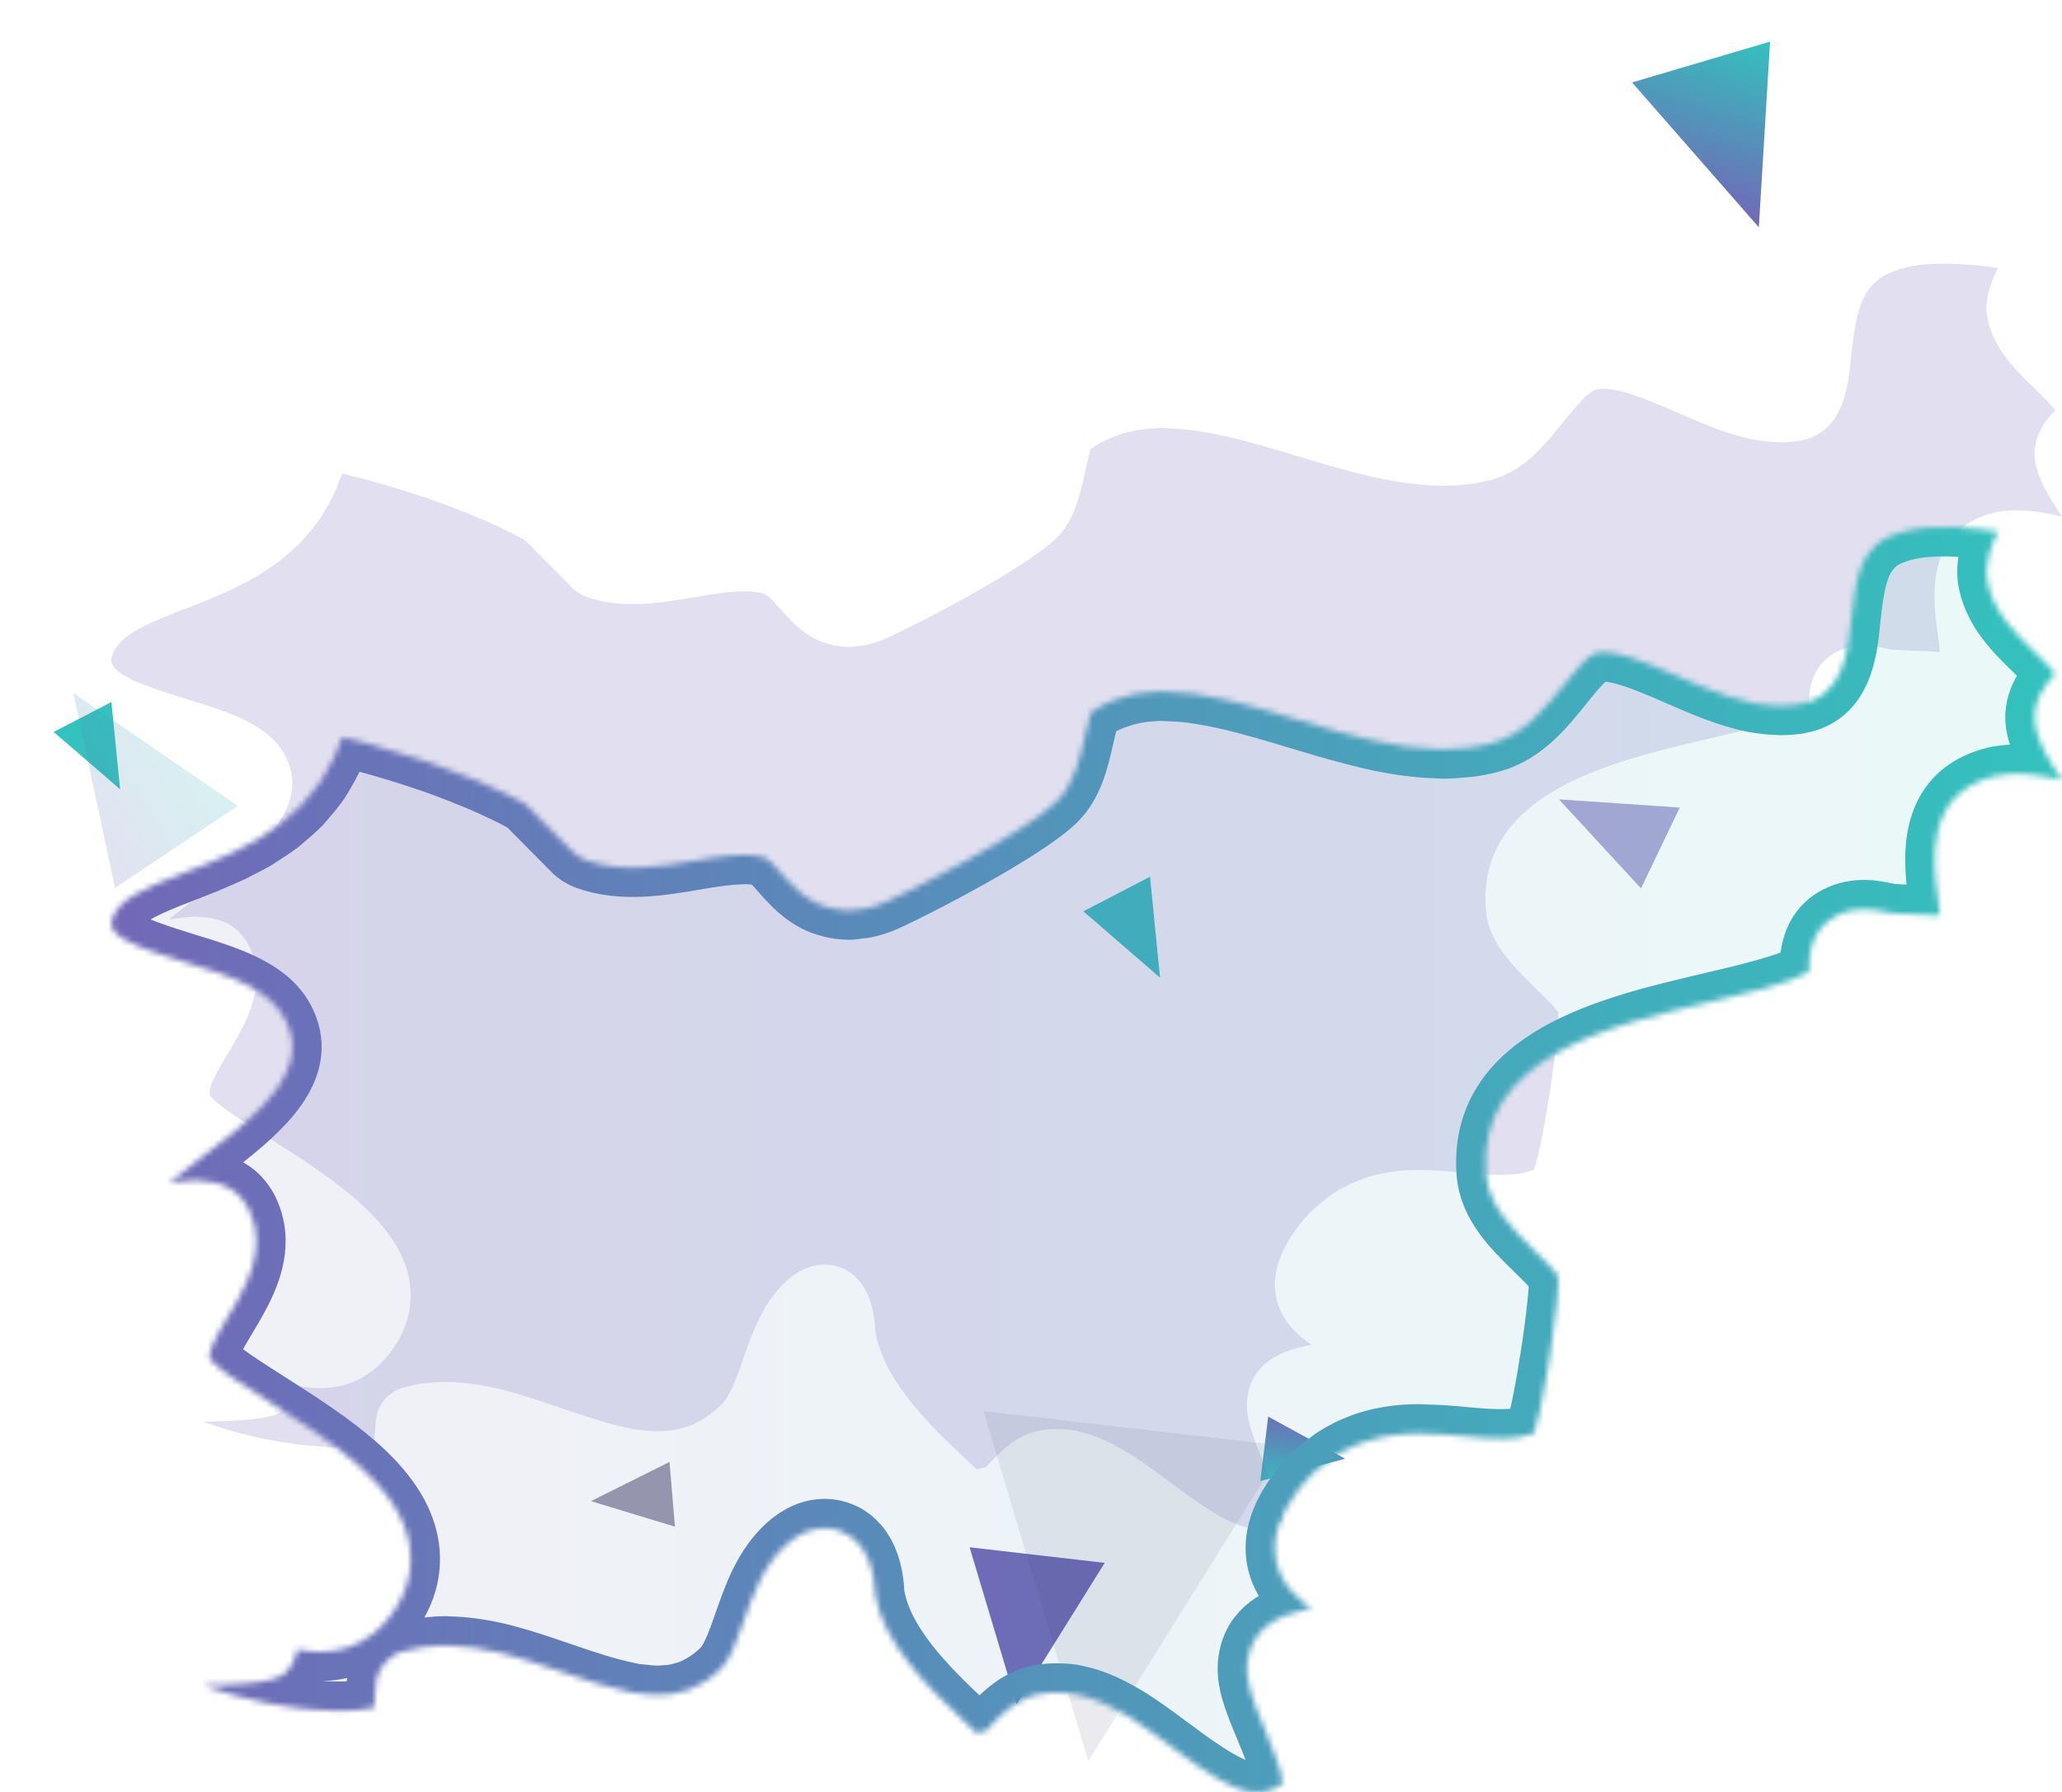 <svg width="352" height="306" viewBox="0 0 352 306" fill="none" xmlns="http://www.w3.org/2000/svg">
<g clip-path="url(#clip0)">
<path d="M198.029 166.924L184.934 155.594L196.316 149.692L198.029 166.924Z" fill="#33C2BD"/>
<path opacity="0.58" d="M266.127 136.48L286.746 137.882L280.131 151.679L266.127 136.48Z" fill="#7168B7"/>
<path d="M278.611 14.079L302.168 7.107L300.249 38.811L278.611 14.079Z" fill="url(#paint0_linear)"/>
<path d="M20.505 134.772L9.173 124.967L19.022 119.86L20.505 134.772Z" fill="#33C2BD"/>
<g opacity="0.2" filter="url(#filter0_f)">
<path d="M12.525 118.302L40.597 137.591L19.637 151.612L12.525 118.302Z" fill="url(#paint1_linear)"/>
</g>
<path opacity="0.5" d="M100.883 256.296L114.29 249.604L115.218 260.66L100.883 256.296Z" fill="#39345C"/>
<path d="M165.519 264.175L188.582 266.839L173.537 290.952L165.519 264.175Z" fill="#7168B7"/>
<path opacity="0.1" d="M167.889 240.929L219.358 246.874L185.783 300.685L167.889 240.929Z" fill="#39345C"/>
<g filter="url(#filter1_f)">
<path d="M229.632 249.062L215.141 252.876L216.49 241.864L229.632 249.062Z" fill="url(#paint2_linear)"/>
</g>
<path opacity="0.2" d="M39.259 244.215C39.618 244.318 39.951 244.42 40.316 244.523C41.963 244.971 43.681 245.382 45.437 245.734C46.02 245.856 46.603 245.933 47.186 246.042C48.474 246.266 49.762 246.478 51.05 246.638C51.172 246.657 51.281 246.67 51.396 246.683C51.903 246.747 52.396 246.785 52.896 246.83C54.338 246.965 55.754 247.054 57.125 247.08C57.548 247.087 57.978 247.093 58.388 247.093C59.279 247.08 60.105 247.042 60.836 246.978C61.406 246.933 61.944 246.856 62.47 246.779C62.931 246.715 63.457 246.657 63.847 246.58L64.162 242.594C64.373 239.941 66.2 237.685 68.756 236.941C69.936 236.602 71.108 236.352 72.287 236.191C72.473 236.166 72.678 236.166 72.864 236.147C73.883 236.025 74.902 235.948 75.921 235.941C75.985 235.941 76.036 235.929 76.094 235.929C76.279 235.929 76.459 235.967 76.632 235.973C77.946 235.993 79.259 236.108 80.56 236.281C80.951 236.333 81.323 236.384 81.701 236.441C83.156 236.678 84.604 236.967 86.046 237.339C86.296 237.409 86.539 237.48 86.789 237.55C88.045 237.89 89.288 238.255 90.538 238.653C91.012 238.806 91.499 238.96 91.98 239.12C93.306 239.556 94.633 240.011 95.959 240.466C100.214 241.94 103.918 243.145 107.276 243.818C107.539 243.876 107.814 243.953 108.077 243.991C108.718 244.113 109.314 244.145 109.942 244.209C110.557 244.28 111.179 244.35 111.781 244.369C112.48 244.388 113.159 244.343 113.832 244.286C114.159 244.254 114.498 244.241 114.806 244.196C115.581 244.074 116.324 243.876 117.074 243.639C117.273 243.568 117.484 243.523 117.689 243.453C118.49 243.151 119.266 242.741 120.041 242.261C120.176 242.171 120.317 242.126 120.451 242.03C121.355 241.434 122.239 240.722 123.117 239.864C124.668 238.358 125.802 235.102 126.898 231.955C128.475 227.443 130.25 222.329 134.255 218.708C135.331 217.734 136.376 217.08 137.369 216.645C137.42 216.619 137.485 216.606 137.529 216.581C138.683 216.1 139.753 215.914 140.695 215.908C140.695 215.908 140.733 215.901 140.746 215.901C140.746 215.901 140.798 215.908 140.823 215.908C141.048 215.908 141.272 215.927 141.49 215.946C141.631 215.959 141.765 215.972 141.913 215.997C142.162 216.036 142.374 216.087 142.598 216.132C142.912 216.209 143.239 216.318 143.566 216.446C143.611 216.459 143.675 216.478 143.713 216.497C143.733 216.504 143.745 216.517 143.758 216.523C144.303 216.741 144.848 217.049 145.392 217.459C145.424 217.484 145.463 217.503 145.501 217.529C145.815 217.779 146.116 218.093 146.424 218.426C146.603 218.619 146.796 218.805 146.949 219.01C147.071 219.157 147.167 219.336 147.283 219.497C147.622 220.009 147.911 220.535 148.148 221.08C148.167 221.125 148.186 221.176 148.212 221.214C149.199 223.573 149.353 226.066 149.41 227.226C150.743 235.371 158.138 242.863 164.976 249.214C165.655 249.849 166.225 250.4 166.7 250.88C167.167 250.758 167.699 250.637 168.308 250.502C168.321 250.425 169.083 249.656 169.583 249.144C171.301 247.407 173.64 245.029 177.305 244.267C178.555 244.01 179.772 243.953 180.977 243.991C181.708 244.017 182.445 244.061 183.162 244.183C183.649 244.26 184.124 244.395 184.604 244.516C185.04 244.625 185.482 244.722 185.905 244.863C186.379 245.01 186.853 245.202 187.328 245.382C187.757 245.548 188.199 245.728 188.622 245.914C189.058 246.119 189.5 246.337 189.936 246.567C190.397 246.804 190.865 247.055 191.32 247.311C191.717 247.535 192.102 247.766 192.499 248.003C193.018 248.317 193.531 248.657 194.044 248.99C194.37 249.201 194.697 249.413 195.018 249.643C195.646 250.066 196.267 250.522 196.889 250.97C197.094 251.118 197.305 251.265 197.523 251.419C198.35 252.021 199.176 252.637 199.997 253.252C206.136 257.847 210.128 260.378 213.384 260.904C213.525 260.929 213.659 260.93 213.8 260.949C214.973 261.083 216.062 260.955 217.113 260.538C217.177 260.513 217.241 260.494 217.299 260.468C217.85 260.231 218.401 259.93 218.959 259.539C218.901 257.437 216.876 252.566 215.864 250.124C213.947 245.535 212.448 241.908 212.961 238.479C213.774 232.788 218.478 230.84 222.297 229.93C222.842 229.795 223.367 229.693 223.861 229.597C221.445 227.911 218.555 225.437 217.805 221.24C217.164 217.651 218.312 213.902 221.311 209.794C222.285 208.467 223.31 207.326 224.367 206.327C224.899 205.814 225.463 205.41 226.021 204.968C226.54 204.564 227.052 204.122 227.584 203.77C228.187 203.372 228.795 203.039 229.41 202.706C229.987 202.404 230.538 202.116 231.102 201.879C231.596 201.667 232.089 201.469 232.576 201.289C236.806 199.79 240.574 199.745 242.381 199.745C242.624 199.745 242.874 199.77 243.111 199.777C243.624 199.783 244.117 199.815 244.624 199.835C245.348 199.867 246.078 199.892 246.802 199.943C248.026 200.033 249.206 200.142 250.34 200.251C254.601 200.655 258.722 200.853 261.157 199.937C261.388 199.841 261.669 199.809 261.868 199.7C262.509 197.809 263.297 194.047 264.002 189.907C264.073 189.529 264.124 189.145 264.182 188.767C264.355 187.741 264.527 186.716 264.681 185.684C265.091 182.986 265.431 180.352 265.668 178.122C265.681 178.019 265.7 177.897 265.707 177.795C265.95 175.507 266.066 173.706 265.989 172.84C265.758 172.27 263.265 169.822 261.779 168.361C258.151 164.804 254.05 160.767 253.64 155.306C252.153 135.401 274.928 130.062 291.551 126.153C298.235 124.589 305.117 122.974 308.789 120.949C308.77 118.699 308.808 113.732 313.512 111.316C316.806 109.637 320.01 110.31 321.92 110.714C322.009 110.733 322.093 110.746 322.195 110.765C322.471 110.829 322.759 110.9 323.028 110.919L331.147 111.303C331.058 110.265 330.897 109.06 330.769 108.125C329.994 102.44 328.379 90.622 340.279 87.565C341.08 87.36 341.958 87.226 342.868 87.168C343.663 87.104 344.509 87.123 345.361 87.162C345.476 87.162 345.579 87.162 345.701 87.162C346.527 87.213 347.405 87.322 348.289 87.463C348.494 87.489 348.693 87.514 348.905 87.552C349.68 87.681 350.494 87.854 351.308 88.04C351.545 88.097 351.769 88.129 352 88.181C351.962 88.123 351.942 88.084 351.904 88.04C351.468 87.399 351.129 86.848 350.763 86.296C350.539 85.925 350.257 85.527 350.065 85.188C349.731 84.636 349.501 84.175 349.251 83.701C349.11 83.438 348.924 83.137 348.808 82.887C348.565 82.394 348.405 81.964 348.238 81.541C348.168 81.381 348.078 81.182 348.02 81.035C347.828 80.477 347.674 79.971 347.565 79.516C346.463 75.068 349.2 71.781 350.814 70.037C349.917 68.839 348.437 67.403 347.251 66.256C344.028 63.129 340.369 59.578 339.318 54.554C338.581 51.151 339.972 48.055 341.061 45.761C338.965 45.428 337.062 45.255 335.223 45.12C334.608 45.075 334.012 45.05 333.422 45.024C332.083 44.979 330.846 44.998 329.655 45.075C329.155 45.107 328.629 45.126 328.168 45.178C328.168 45.178 328.129 45.184 328.104 45.184C326.841 45.325 325.7 45.556 324.662 45.85C324.271 45.959 323.913 46.075 323.567 46.203C322.522 46.588 321.567 47.03 320.805 47.594C320.664 47.703 320.555 47.831 320.414 47.946C319.715 48.536 319.126 49.215 318.652 49.984C318.587 50.074 318.523 50.144 318.478 50.234C318.44 50.298 318.414 50.362 318.376 50.414C317.94 51.208 317.601 52.086 317.325 52.996C317.197 53.419 317.088 53.874 316.972 54.336C316.857 54.842 316.761 55.361 316.665 55.887C316.409 57.367 316.197 58.982 316.011 60.834C315.505 66.064 314.717 73.947 307.168 75.254C307.142 75.26 307.117 75.273 307.091 75.28L307.065 75.286C306.104 75.44 305.136 75.504 304.188 75.517C304.098 75.517 304.028 75.536 303.945 75.536C303.791 75.536 303.624 75.491 303.477 75.485C302.253 75.459 301.022 75.344 299.811 75.119C299.638 75.087 299.459 75.075 299.286 75.043C298.004 74.786 296.735 74.427 295.454 74.03C295.133 73.927 294.813 73.832 294.492 73.723C293.281 73.312 292.077 72.851 290.878 72.364C290.487 72.216 290.116 72.05 289.737 71.896C288.558 71.402 287.399 70.902 286.239 70.396C281.029 68.102 275.37 65.75 272.416 66.525C271.038 66.884 268.648 69.864 266.899 72.03C263.771 75.908 260.221 80.317 254.896 81.829C253.557 82.214 252.192 82.483 250.827 82.662C250.564 82.695 250.288 82.695 250.026 82.72C248.885 82.849 247.751 82.932 246.597 82.945C246.508 82.945 246.424 82.957 246.335 82.957H246.328C246.059 82.957 245.783 82.906 245.514 82.893C244.034 82.868 242.528 82.759 241.016 82.566C240.509 82.502 240.003 82.451 239.491 82.38C237.715 82.111 235.934 81.791 234.146 81.381C233.883 81.323 233.621 81.246 233.358 81.189C231.705 80.791 230.064 80.368 228.417 79.907C227.853 79.747 227.289 79.593 226.726 79.433C224.995 78.933 223.278 78.42 221.56 77.901C219.779 77.356 217.965 76.818 216.171 76.299C215.697 76.164 215.236 76.042 214.761 75.908C213.352 75.51 211.942 75.139 210.551 74.799C210.013 74.671 209.487 74.555 208.955 74.434C207.648 74.139 206.347 73.896 205.072 73.691C204.521 73.594 203.97 73.511 203.419 73.434C202.143 73.274 200.9 73.197 199.676 73.146C199.176 73.133 198.651 73.069 198.151 73.081C197.895 73.081 197.664 73.113 197.401 73.12C196.293 73.171 195.197 73.267 194.133 73.447C193.858 73.498 193.595 73.562 193.332 73.613C192.307 73.831 191.32 74.12 190.34 74.492C190.09 74.594 189.821 74.677 189.571 74.793C188.404 75.293 187.276 75.888 186.193 76.651C186.052 77.016 185.476 79.548 185.123 81.06C184.284 84.758 183.323 88.956 180.343 91.878C174.774 97.3 155.319 107.221 151.166 109.035C149.993 109.541 148.878 109.894 147.783 110.131C147.379 110.22 147.014 110.208 146.623 110.265C146.027 110.342 145.431 110.464 144.848 110.464C144.783 110.464 144.732 110.451 144.681 110.451C144.566 110.445 144.47 110.425 144.361 110.419C143.534 110.393 142.759 110.285 142.034 110.112C141.932 110.086 141.836 110.06 141.733 110.028C140.804 109.791 139.945 109.49 139.164 109.093C137.19 108.08 135.671 106.651 134.428 105.318C134.376 105.26 134.325 105.209 134.28 105.164C133.902 104.76 133.55 104.356 133.223 103.985C132.191 102.806 131.121 101.594 130.365 101.364C127.738 100.537 123.265 101.158 118.593 101.959C112.781 102.94 106.18 104.074 100.086 101.889C99.15 101.549 98.298 100.998 97.606 100.28C97.42 100.082 96.542 99.204 95.44 98.088C93.499 96.134 90.82 93.436 89.621 92.218C87.193 90.892 84.591 89.654 81.874 88.488C81.4 88.283 80.874 88.091 80.374 87.879C78.035 86.912 75.626 85.995 73.114 85.13C72.601 84.957 72.063 84.778 71.537 84.605C68.897 83.733 66.18 82.906 63.393 82.131C62.97 82.009 62.553 81.9 62.13 81.785C60.925 81.458 59.663 81.169 58.439 80.855C58.298 81.291 58.087 81.637 57.926 82.06C57.741 82.56 57.574 83.098 57.369 83.579C57.177 84.028 56.952 84.438 56.734 84.861C56.344 85.649 55.927 86.386 55.498 87.11C55.222 87.553 54.985 88.046 54.703 88.469C54.485 88.783 54.248 89.071 54.024 89.385C53.524 90.065 52.986 90.693 52.435 91.315C52.095 91.706 51.794 92.128 51.448 92.494C51.236 92.712 51.012 92.904 50.781 93.122C50.166 93.724 49.532 94.256 48.884 94.788C48.5 95.115 48.141 95.474 47.737 95.775C47.551 95.916 47.346 96.05 47.161 96.185C46.449 96.71 45.706 97.166 44.969 97.64C44.565 97.897 44.168 98.191 43.758 98.441C43.611 98.531 43.457 98.601 43.309 98.691C42.483 99.159 41.656 99.569 40.829 99.986C40.432 100.178 40.041 100.415 39.637 100.607C39.535 100.658 39.439 100.697 39.323 100.742C38.362 101.19 37.407 101.6 36.459 101.991C36.158 102.12 35.856 102.267 35.555 102.389C35.504 102.408 35.446 102.434 35.395 102.459C34.12 102.978 32.864 103.459 31.665 103.927C24.469 106.708 20.009 108.599 19.061 112.246C18.42 114.745 22.88 116.61 31.883 119.366C39.253 121.634 46.219 123.769 48.891 129.434C49.423 130.549 49.737 131.652 49.852 132.722C50.685 140.239 42.149 146.725 34.498 152.538C32.787 153.839 30.57 155.53 28.852 156.979C29.403 156.896 30.006 156.812 30.634 156.735C31.691 156.601 32.716 156.492 33.626 156.492C33.806 156.492 33.921 156.556 34.094 156.562C34.998 156.594 35.895 156.729 36.773 156.947C37.048 157.024 37.337 157.082 37.587 157.171C39.054 157.652 40.4 158.498 41.47 159.869C41.938 160.465 42.303 161.049 42.54 161.548C43.354 163.253 43.719 164.939 43.758 166.592C43.88 171.559 41.086 176.218 38.907 179.858C37.318 182.505 35.145 186.132 35.927 187.139C37.145 188.709 42.04 191.823 45.969 194.329C56.427 200.988 68.276 208.531 69.922 218.843C70.416 221.926 70.166 226.623 66.187 231.481C65.437 232.41 64.604 233.212 63.719 233.91C60.881 236.185 57.785 236.992 54.748 236.992C54.735 236.992 54.735 236.992 54.735 236.992C54.735 236.992 54.645 237.005 54.6 237.005C53.389 237.005 52.197 236.852 51.031 236.64C50.935 236.621 50.845 236.64 50.755 236.621C50.647 237.307 50.429 237.973 50.115 238.582C49.942 238.935 49.775 239.249 49.589 239.556C49.577 239.575 49.557 239.601 49.544 239.62C49.378 239.889 49.198 240.139 48.974 240.37C48.897 240.453 48.788 240.511 48.711 240.588C48.525 240.748 48.333 240.915 48.09 241.062C47.949 241.139 47.744 241.21 47.584 241.287C47.334 241.402 47.096 241.524 46.782 241.626C46.545 241.703 46.212 241.761 45.93 241.838C45.59 241.915 45.283 241.998 44.892 242.068C44.501 242.139 44.014 242.19 43.566 242.241C43.143 242.299 42.752 242.357 42.258 242.395C41.688 242.446 40.989 242.485 40.31 242.53C39.798 242.562 39.323 242.6 38.734 242.626C37.907 242.658 36.933 242.677 35.959 242.703C35.53 242.715 35.177 242.729 34.716 242.741C34.921 242.818 35.132 242.889 35.344 242.966C36.587 243.401 37.888 243.812 39.259 244.215Z" fill="#7168B7"/>
<mask id="path-11-inside-1" fill="white">
<path d="M39.259 289.215C39.618 289.318 39.951 289.42 40.316 289.523C41.963 289.971 43.681 290.382 45.437 290.734C46.02 290.856 46.603 290.933 47.186 291.042C48.474 291.266 49.762 291.478 51.05 291.638C51.172 291.657 51.281 291.67 51.396 291.683C51.903 291.747 52.396 291.785 52.896 291.83C54.338 291.965 55.754 292.054 57.125 292.08C57.548 292.087 57.978 292.093 58.388 292.093C59.279 292.08 60.105 292.042 60.836 291.978C61.406 291.933 61.944 291.856 62.47 291.779C62.931 291.715 63.457 291.657 63.847 291.58L64.162 287.594C64.373 284.941 66.2 282.685 68.756 281.941C69.936 281.602 71.108 281.352 72.287 281.191C72.473 281.166 72.678 281.166 72.864 281.147C73.883 281.025 74.902 280.948 75.921 280.941C75.985 280.941 76.036 280.929 76.094 280.929C76.279 280.929 76.459 280.967 76.632 280.973C77.946 280.993 79.259 281.108 80.56 281.281C80.951 281.333 81.323 281.384 81.701 281.441C83.156 281.678 84.604 281.967 86.046 282.339C86.296 282.409 86.539 282.48 86.789 282.55C88.045 282.89 89.288 283.255 90.538 283.653C91.012 283.806 91.499 283.96 91.98 284.12C93.306 284.556 94.633 285.011 95.959 285.466C100.214 286.94 103.918 288.145 107.276 288.818C107.539 288.876 107.814 288.953 108.077 288.991C108.718 289.113 109.314 289.145 109.942 289.209C110.557 289.28 111.179 289.35 111.781 289.369C112.48 289.388 113.159 289.343 113.832 289.286C114.159 289.254 114.498 289.241 114.806 289.196C115.581 289.074 116.324 288.876 117.074 288.639C117.273 288.568 117.484 288.523 117.689 288.453C118.49 288.151 119.266 287.741 120.041 287.261C120.176 287.171 120.317 287.126 120.451 287.03C121.355 286.434 122.239 285.722 123.117 284.864C124.668 283.358 125.802 280.102 126.898 276.955C128.475 272.443 130.25 267.329 134.255 263.708C135.331 262.734 136.376 262.08 137.369 261.645C137.42 261.619 137.485 261.606 137.529 261.581C138.683 261.1 139.753 260.914 140.695 260.908C140.695 260.908 140.733 260.901 140.746 260.901C140.746 260.901 140.798 260.908 140.823 260.908C141.048 260.908 141.272 260.927 141.49 260.946C141.631 260.959 141.765 260.972 141.913 260.997C142.162 261.036 142.374 261.087 142.598 261.132C142.912 261.209 143.239 261.318 143.566 261.446C143.611 261.459 143.675 261.478 143.713 261.497C143.733 261.504 143.745 261.517 143.758 261.523C144.303 261.741 144.848 262.049 145.392 262.459C145.424 262.484 145.463 262.503 145.501 262.529C145.815 262.779 146.116 263.093 146.424 263.426C146.603 263.619 146.796 263.805 146.949 264.01C147.071 264.157 147.167 264.336 147.283 264.497C147.622 265.009 147.911 265.535 148.148 266.08C148.167 266.125 148.186 266.176 148.212 266.214C149.199 268.573 149.353 271.066 149.41 272.226C150.743 280.371 158.138 287.863 164.976 294.214C165.655 294.849 166.225 295.4 166.7 295.88C167.167 295.758 167.699 295.637 168.308 295.502C168.321 295.425 169.083 294.656 169.583 294.144C171.301 292.407 173.64 290.029 177.305 289.267C178.555 289.01 179.772 288.953 180.977 288.991C181.708 289.017 182.445 289.061 183.162 289.183C183.649 289.26 184.124 289.395 184.604 289.516C185.04 289.625 185.482 289.722 185.905 289.863C186.379 290.01 186.853 290.202 187.328 290.382C187.757 290.548 188.199 290.728 188.622 290.914C189.058 291.119 189.5 291.337 189.936 291.567C190.397 291.804 190.865 292.055 191.32 292.311C191.717 292.535 192.102 292.766 192.499 293.003C193.018 293.317 193.531 293.657 194.044 293.99C194.37 294.201 194.697 294.413 195.018 294.643C195.646 295.066 196.267 295.522 196.889 295.97C197.094 296.118 197.305 296.265 197.523 296.419C198.35 297.021 199.176 297.637 199.997 298.252C206.136 302.847 210.128 305.378 213.384 305.904C213.525 305.929 213.659 305.93 213.8 305.949C214.973 306.083 216.062 305.955 217.113 305.538C217.177 305.513 217.241 305.494 217.299 305.468C217.85 305.231 218.401 304.93 218.959 304.539C218.901 302.437 216.876 297.566 215.864 295.124C213.947 290.535 212.448 286.908 212.961 283.479C213.774 277.788 218.478 275.84 222.297 274.93C222.842 274.795 223.367 274.693 223.861 274.597C221.445 272.911 218.555 270.437 217.805 266.24C217.164 262.651 218.312 258.902 221.311 254.794C222.285 253.467 223.31 252.326 224.367 251.327C224.899 250.814 225.463 250.41 226.021 249.968C226.54 249.564 227.052 249.122 227.584 248.77C228.187 248.372 228.795 248.039 229.41 247.706C229.987 247.404 230.538 247.116 231.102 246.879C231.596 246.667 232.089 246.469 232.576 246.289C236.806 244.79 240.574 244.745 242.381 244.745C242.624 244.745 242.874 244.77 243.111 244.777C243.624 244.783 244.117 244.815 244.624 244.835C245.348 244.867 246.078 244.892 246.802 244.943C248.026 245.033 249.206 245.142 250.34 245.251C254.601 245.655 258.722 245.853 261.157 244.937C261.388 244.841 261.669 244.809 261.868 244.7C262.509 242.809 263.297 239.047 264.002 234.907C264.073 234.529 264.124 234.145 264.182 233.767C264.355 232.741 264.527 231.716 264.681 230.684C265.091 227.986 265.431 225.352 265.668 223.122C265.681 223.019 265.7 222.897 265.707 222.795C265.95 220.507 266.066 218.706 265.989 217.84C265.758 217.27 263.265 214.822 261.779 213.361C258.151 209.804 254.05 205.767 253.64 200.306C252.153 180.401 274.928 175.062 291.551 171.153C298.235 169.589 305.117 167.974 308.789 165.949C308.77 163.699 308.808 158.732 313.512 156.316C316.806 154.637 320.01 155.31 321.92 155.714C322.009 155.733 322.093 155.746 322.195 155.765C322.471 155.829 322.759 155.9 323.028 155.919L331.147 156.303C331.058 155.265 330.897 154.06 330.769 153.125C329.994 147.44 328.379 135.622 340.279 132.565C341.08 132.36 341.958 132.226 342.868 132.168C343.663 132.104 344.509 132.123 345.361 132.162C345.476 132.162 345.579 132.162 345.701 132.162C346.527 132.213 347.405 132.322 348.289 132.463C348.494 132.489 348.693 132.514 348.905 132.552C349.68 132.681 350.494 132.854 351.308 133.039C351.545 133.097 351.769 133.129 352 133.181C351.962 133.123 351.942 133.084 351.904 133.039C351.468 132.399 351.129 131.848 350.763 131.296C350.539 130.925 350.257 130.527 350.065 130.187C349.731 129.636 349.501 129.175 349.251 128.701C349.11 128.438 348.924 128.137 348.808 127.887C348.565 127.394 348.405 126.964 348.238 126.541C348.168 126.381 348.078 126.182 348.02 126.035C347.828 125.477 347.674 124.971 347.565 124.516C346.463 120.068 349.2 116.781 350.814 115.037C349.917 113.839 348.437 112.403 347.251 111.256C344.028 108.129 340.369 104.578 339.318 99.554C338.581 96.151 339.972 93.055 341.061 90.761C338.965 90.427 337.062 90.255 335.223 90.12C334.608 90.075 334.012 90.049 333.422 90.024C332.083 89.979 330.846 89.998 329.655 90.075C329.155 90.107 328.629 90.126 328.168 90.178C328.168 90.178 328.129 90.184 328.104 90.184C326.841 90.325 325.7 90.556 324.662 90.85C324.271 90.959 323.913 91.075 323.567 91.203C322.522 91.588 321.567 92.03 320.805 92.594C320.664 92.703 320.555 92.831 320.414 92.946C319.715 93.536 319.126 94.215 318.652 94.984C318.587 95.074 318.523 95.144 318.478 95.234C318.44 95.298 318.414 95.362 318.376 95.414C317.94 96.208 317.601 97.086 317.325 97.996C317.197 98.419 317.088 98.874 316.972 99.336C316.857 99.842 316.761 100.361 316.665 100.887C316.409 102.367 316.197 103.982 316.011 105.834C315.505 111.064 314.717 118.947 307.168 120.254C307.142 120.26 307.117 120.273 307.091 120.28L307.065 120.286C306.104 120.44 305.136 120.504 304.188 120.517C304.098 120.517 304.028 120.536 303.945 120.536C303.791 120.536 303.624 120.491 303.477 120.485C302.253 120.459 301.022 120.344 299.811 120.119C299.638 120.087 299.459 120.075 299.286 120.043C298.004 119.786 296.735 119.427 295.454 119.03C295.133 118.927 294.813 118.832 294.492 118.723C293.281 118.312 292.077 117.851 290.878 117.364C290.487 117.216 290.116 117.05 289.737 116.896C288.558 116.402 287.399 115.902 286.239 115.396C281.029 113.102 275.37 110.75 272.416 111.525C271.038 111.884 268.648 114.864 266.899 117.03C263.771 120.908 260.221 125.317 254.896 126.829C253.557 127.214 252.192 127.483 250.827 127.663C250.564 127.695 250.288 127.695 250.026 127.72C248.885 127.849 247.751 127.932 246.597 127.945C246.508 127.945 246.424 127.957 246.335 127.957H246.328C246.059 127.957 245.783 127.906 245.514 127.893C244.034 127.868 242.528 127.759 241.016 127.566C240.509 127.502 240.003 127.451 239.491 127.381C237.715 127.111 235.934 126.791 234.146 126.381C233.883 126.323 233.621 126.246 233.358 126.189C231.705 125.791 230.064 125.368 228.417 124.907C227.853 124.747 227.289 124.593 226.726 124.433C224.995 123.933 223.278 123.42 221.56 122.901C219.779 122.356 217.965 121.818 216.171 121.299C215.697 121.164 215.236 121.042 214.761 120.908C213.352 120.51 211.942 120.139 210.551 119.799C210.013 119.671 209.487 119.555 208.955 119.434C207.648 119.139 206.347 118.896 205.072 118.69C204.521 118.594 203.97 118.511 203.419 118.434C202.143 118.274 200.9 118.197 199.676 118.146C199.176 118.133 198.651 118.069 198.151 118.081C197.895 118.081 197.664 118.113 197.401 118.12C196.293 118.171 195.197 118.267 194.133 118.447C193.858 118.498 193.595 118.562 193.332 118.613C192.307 118.831 191.32 119.12 190.34 119.492C190.09 119.594 189.821 119.677 189.571 119.793C188.404 120.293 187.276 120.889 186.193 121.651C186.052 122.016 185.476 124.548 185.123 126.06C184.284 129.758 183.323 133.956 180.343 136.878C174.774 142.3 155.319 152.221 151.166 154.035C149.993 154.541 148.878 154.894 147.783 155.131C147.379 155.22 147.014 155.208 146.623 155.265C146.027 155.342 145.431 155.464 144.848 155.464C144.783 155.464 144.732 155.451 144.681 155.451C144.566 155.445 144.47 155.425 144.361 155.419C143.534 155.393 142.759 155.285 142.034 155.112C141.932 155.086 141.836 155.06 141.733 155.028C140.804 154.791 139.945 154.49 139.164 154.093C137.19 153.08 135.671 151.651 134.428 150.318C134.376 150.26 134.325 150.209 134.28 150.164C133.902 149.76 133.55 149.356 133.223 148.985C132.191 147.806 131.121 146.594 130.365 146.364C127.738 145.537 123.265 146.158 118.593 146.959C112.781 147.94 106.18 149.074 100.086 146.889C99.15 146.549 98.298 145.998 97.606 145.28C97.42 145.082 96.542 144.204 95.44 143.088C93.499 141.134 90.82 138.436 89.621 137.218C87.193 135.892 84.591 134.655 81.874 133.488C81.4 133.283 80.874 133.091 80.374 132.879C78.035 131.912 75.626 130.995 73.114 130.13C72.601 129.957 72.063 129.778 71.537 129.605C68.897 128.733 66.18 127.906 63.393 127.131C62.97 127.009 62.553 126.9 62.13 126.785C60.925 126.458 59.663 126.169 58.439 125.855C58.298 126.291 58.087 126.637 57.926 127.06C57.741 127.56 57.574 128.098 57.369 128.579C57.177 129.028 56.952 129.438 56.734 129.861C56.344 130.649 55.927 131.386 55.498 132.11C55.222 132.553 54.985 133.046 54.703 133.469C54.485 133.783 54.248 134.071 54.024 134.385C53.524 135.065 52.986 135.693 52.435 136.315C52.095 136.706 51.794 137.128 51.448 137.494C51.236 137.712 51.012 137.904 50.781 138.122C50.166 138.724 49.532 139.256 48.884 139.788C48.5 140.115 48.141 140.474 47.737 140.775C47.551 140.916 47.346 141.05 47.161 141.185C46.449 141.711 45.706 142.166 44.969 142.64C44.565 142.896 44.168 143.191 43.758 143.441C43.611 143.531 43.457 143.601 43.309 143.691C42.483 144.159 41.656 144.569 40.829 144.986C40.432 145.178 40.041 145.415 39.637 145.607C39.535 145.658 39.439 145.697 39.323 145.742C38.362 146.19 37.407 146.6 36.459 146.991C36.158 147.12 35.856 147.267 35.555 147.389C35.504 147.408 35.446 147.434 35.395 147.459C34.12 147.978 32.864 148.459 31.665 148.927C24.469 151.708 20.009 153.599 19.061 157.246C18.42 159.745 22.88 161.61 31.883 164.366C39.253 166.634 46.219 168.769 48.891 174.434C49.423 175.549 49.737 176.652 49.852 177.722C50.685 185.239 42.149 191.725 34.498 197.538C32.787 198.839 30.57 200.53 28.852 201.979C29.403 201.896 30.006 201.812 30.634 201.735C31.691 201.601 32.716 201.492 33.626 201.492C33.806 201.492 33.921 201.556 34.094 201.562C34.998 201.594 35.895 201.729 36.773 201.947C37.048 202.024 37.337 202.082 37.587 202.171C39.054 202.652 40.4 203.498 41.47 204.869C41.938 205.465 42.303 206.049 42.54 206.548C43.354 208.253 43.719 209.939 43.758 211.592C43.88 216.559 41.086 221.218 38.907 224.858C37.318 227.505 35.145 231.132 35.927 232.139C37.145 233.709 42.04 236.823 45.969 239.329C56.427 245.988 68.276 253.531 69.922 263.843C70.416 266.926 70.166 271.623 66.187 276.481C65.437 277.41 64.604 278.212 63.719 278.91C60.881 281.185 57.785 281.992 54.748 281.992C54.735 281.992 54.735 281.992 54.735 281.992C54.735 281.992 54.645 282.005 54.6 282.005C53.389 282.005 52.197 281.852 51.031 281.64C50.935 281.621 50.845 281.64 50.755 281.621C50.647 282.307 50.429 282.973 50.115 283.582C49.942 283.935 49.775 284.249 49.589 284.556C49.577 284.575 49.557 284.601 49.544 284.62C49.378 284.889 49.198 285.139 48.974 285.37C48.897 285.453 48.788 285.511 48.711 285.588C48.525 285.748 48.333 285.915 48.09 286.062C47.949 286.139 47.744 286.21 47.584 286.287C47.334 286.402 47.096 286.524 46.782 286.626C46.545 286.703 46.212 286.761 45.93 286.838C45.59 286.915 45.283 286.998 44.892 287.068C44.501 287.139 44.014 287.19 43.566 287.241C43.143 287.299 42.752 287.357 42.258 287.395C41.688 287.446 40.989 287.485 40.31 287.53C39.798 287.562 39.323 287.6 38.734 287.626C37.907 287.658 36.933 287.677 35.959 287.703C35.53 287.715 35.177 287.729 34.716 287.741C34.921 287.818 35.132 287.889 35.344 287.966C36.587 288.401 37.888 288.812 39.259 289.215Z"/>
</mask>
<path d="M39.259 289.215C39.618 289.318 39.951 289.42 40.316 289.523C41.963 289.971 43.681 290.382 45.437 290.734C46.02 290.856 46.603 290.933 47.186 291.042C48.474 291.266 49.762 291.478 51.05 291.638C51.172 291.657 51.281 291.67 51.396 291.683C51.903 291.747 52.396 291.785 52.896 291.83C54.338 291.965 55.754 292.054 57.125 292.08C57.548 292.087 57.978 292.093 58.388 292.093C59.279 292.08 60.105 292.042 60.836 291.978C61.406 291.933 61.944 291.856 62.47 291.779C62.931 291.715 63.457 291.657 63.847 291.58L64.162 287.594C64.373 284.941 66.2 282.685 68.756 281.941C69.936 281.602 71.108 281.352 72.287 281.191C72.473 281.166 72.678 281.166 72.864 281.147C73.883 281.025 74.902 280.948 75.921 280.941C75.985 280.941 76.036 280.929 76.094 280.929C76.279 280.929 76.459 280.967 76.632 280.973C77.946 280.993 79.259 281.108 80.56 281.281C80.951 281.333 81.323 281.384 81.701 281.441C83.156 281.678 84.604 281.967 86.046 282.339C86.296 282.409 86.539 282.48 86.789 282.55C88.045 282.89 89.288 283.255 90.538 283.653C91.012 283.806 91.499 283.96 91.98 284.12C93.306 284.556 94.633 285.011 95.959 285.466C100.214 286.94 103.918 288.145 107.276 288.818C107.539 288.876 107.814 288.953 108.077 288.991C108.718 289.113 109.314 289.145 109.942 289.209C110.557 289.28 111.179 289.35 111.781 289.369C112.48 289.388 113.159 289.343 113.832 289.286C114.159 289.254 114.498 289.241 114.806 289.196C115.581 289.074 116.324 288.876 117.074 288.639C117.273 288.568 117.484 288.523 117.689 288.453C118.49 288.151 119.266 287.741 120.041 287.261C120.176 287.171 120.317 287.126 120.451 287.03C121.355 286.434 122.239 285.722 123.117 284.864C124.668 283.358 125.802 280.102 126.898 276.955C128.475 272.443 130.25 267.329 134.255 263.708C135.331 262.734 136.376 262.08 137.369 261.645C137.42 261.619 137.485 261.606 137.529 261.581C138.683 261.1 139.753 260.914 140.695 260.908C140.695 260.908 140.733 260.901 140.746 260.901C140.746 260.901 140.798 260.908 140.823 260.908C141.048 260.908 141.272 260.927 141.49 260.946C141.631 260.959 141.765 260.972 141.913 260.997C142.162 261.036 142.374 261.087 142.598 261.132C142.912 261.209 143.239 261.318 143.566 261.446C143.611 261.459 143.675 261.478 143.713 261.497C143.733 261.504 143.745 261.517 143.758 261.523C144.303 261.741 144.848 262.049 145.392 262.459C145.424 262.484 145.463 262.503 145.501 262.529C145.815 262.779 146.116 263.093 146.424 263.426C146.603 263.619 146.796 263.805 146.949 264.01C147.071 264.157 147.167 264.336 147.283 264.497C147.622 265.009 147.911 265.535 148.148 266.08C148.167 266.125 148.186 266.176 148.212 266.214C149.199 268.573 149.353 271.066 149.41 272.226C150.743 280.371 158.138 287.863 164.976 294.214C165.655 294.849 166.225 295.4 166.7 295.88C167.167 295.758 167.699 295.637 168.308 295.502C168.321 295.425 169.083 294.656 169.583 294.144C171.301 292.407 173.64 290.029 177.305 289.267C178.555 289.01 179.772 288.953 180.977 288.991C181.708 289.017 182.445 289.061 183.162 289.183C183.649 289.26 184.124 289.395 184.604 289.516C185.04 289.625 185.482 289.722 185.905 289.863C186.379 290.01 186.853 290.202 187.328 290.382C187.757 290.548 188.199 290.728 188.622 290.914C189.058 291.119 189.5 291.337 189.936 291.567C190.397 291.804 190.865 292.055 191.32 292.311C191.717 292.535 192.102 292.766 192.499 293.003C193.018 293.317 193.531 293.657 194.044 293.99C194.37 294.201 194.697 294.413 195.018 294.643C195.646 295.066 196.267 295.522 196.889 295.97C197.094 296.118 197.305 296.265 197.523 296.419C198.35 297.021 199.176 297.637 199.997 298.252C206.136 302.847 210.128 305.378 213.384 305.904C213.525 305.929 213.659 305.93 213.8 305.949C214.973 306.083 216.062 305.955 217.113 305.538C217.177 305.513 217.241 305.494 217.299 305.468C217.85 305.231 218.401 304.93 218.959 304.539C218.901 302.437 216.876 297.566 215.864 295.124C213.947 290.535 212.448 286.908 212.961 283.479C213.774 277.788 218.478 275.84 222.297 274.93C222.842 274.795 223.367 274.693 223.861 274.597C221.445 272.911 218.555 270.437 217.805 266.24C217.164 262.651 218.312 258.902 221.311 254.794C222.285 253.467 223.31 252.326 224.367 251.327C224.899 250.814 225.463 250.41 226.021 249.968C226.54 249.564 227.052 249.122 227.584 248.77C228.187 248.372 228.795 248.039 229.41 247.706C229.987 247.404 230.538 247.116 231.102 246.879C231.596 246.667 232.089 246.469 232.576 246.289C236.806 244.79 240.574 244.745 242.381 244.745C242.624 244.745 242.874 244.77 243.111 244.777C243.624 244.783 244.117 244.815 244.624 244.835C245.348 244.867 246.078 244.892 246.802 244.943C248.026 245.033 249.206 245.142 250.34 245.251C254.601 245.655 258.722 245.853 261.157 244.937C261.388 244.841 261.669 244.809 261.868 244.7C262.509 242.809 263.297 239.047 264.002 234.907C264.073 234.529 264.124 234.145 264.182 233.767C264.355 232.741 264.527 231.716 264.681 230.684C265.091 227.986 265.431 225.352 265.668 223.122C265.681 223.019 265.7 222.897 265.707 222.795C265.95 220.507 266.066 218.706 265.989 217.84C265.758 217.27 263.265 214.822 261.779 213.361C258.151 209.804 254.05 205.767 253.64 200.306C252.153 180.401 274.928 175.062 291.551 171.153C298.235 169.589 305.117 167.974 308.789 165.949C308.77 163.699 308.808 158.732 313.512 156.316C316.806 154.637 320.01 155.31 321.92 155.714C322.009 155.733 322.093 155.746 322.195 155.765C322.471 155.829 322.759 155.9 323.028 155.919L331.147 156.303C331.058 155.265 330.897 154.06 330.769 153.125C329.994 147.44 328.379 135.622 340.279 132.565C341.08 132.36 341.958 132.226 342.868 132.168C343.663 132.104 344.509 132.123 345.361 132.162C345.476 132.162 345.579 132.162 345.701 132.162C346.527 132.213 347.405 132.322 348.289 132.463C348.494 132.489 348.693 132.514 348.905 132.552C349.68 132.681 350.494 132.854 351.308 133.039C351.545 133.097 351.769 133.129 352 133.181C351.962 133.123 351.942 133.084 351.904 133.039C351.468 132.399 351.129 131.848 350.763 131.296C350.539 130.925 350.257 130.527 350.065 130.187C349.731 129.636 349.501 129.175 349.251 128.701C349.11 128.438 348.924 128.137 348.808 127.887C348.565 127.394 348.405 126.964 348.238 126.541C348.168 126.381 348.078 126.182 348.02 126.035C347.828 125.477 347.674 124.971 347.565 124.516C346.463 120.068 349.2 116.781 350.814 115.037C349.917 113.839 348.437 112.403 347.251 111.256C344.028 108.129 340.369 104.578 339.318 99.554C338.581 96.151 339.972 93.055 341.061 90.761C338.965 90.427 337.062 90.255 335.223 90.12C334.608 90.075 334.012 90.049 333.422 90.024C332.083 89.979 330.846 89.998 329.655 90.075C329.155 90.107 328.629 90.126 328.168 90.178C328.168 90.178 328.129 90.184 328.104 90.184C326.841 90.325 325.7 90.556 324.662 90.85C324.271 90.959 323.913 91.075 323.567 91.203C322.522 91.588 321.567 92.03 320.805 92.594C320.664 92.703 320.555 92.831 320.414 92.946C319.715 93.536 319.126 94.215 318.652 94.984C318.587 95.074 318.523 95.144 318.478 95.234C318.44 95.298 318.414 95.362 318.376 95.414C317.94 96.208 317.601 97.086 317.325 97.996C317.197 98.419 317.088 98.874 316.972 99.336C316.857 99.842 316.761 100.361 316.665 100.887C316.409 102.367 316.197 103.982 316.011 105.834C315.505 111.064 314.717 118.947 307.168 120.254C307.142 120.26 307.117 120.273 307.091 120.28L307.065 120.286C306.104 120.44 305.136 120.504 304.188 120.517C304.098 120.517 304.028 120.536 303.945 120.536C303.791 120.536 303.624 120.491 303.477 120.485C302.253 120.459 301.022 120.344 299.811 120.119C299.638 120.087 299.459 120.075 299.286 120.043C298.004 119.786 296.735 119.427 295.454 119.03C295.133 118.927 294.813 118.832 294.492 118.723C293.281 118.312 292.077 117.851 290.878 117.364C290.487 117.216 290.116 117.05 289.737 116.896C288.558 116.402 287.399 115.902 286.239 115.396C281.029 113.102 275.37 110.75 272.416 111.525C271.038 111.884 268.648 114.864 266.899 117.03C263.771 120.908 260.221 125.317 254.896 126.829C253.557 127.214 252.192 127.483 250.827 127.663C250.564 127.695 250.288 127.695 250.026 127.72C248.885 127.849 247.751 127.932 246.597 127.945C246.508 127.945 246.424 127.957 246.335 127.957H246.328C246.059 127.957 245.783 127.906 245.514 127.893C244.034 127.868 242.528 127.759 241.016 127.566C240.509 127.502 240.003 127.451 239.491 127.381C237.715 127.111 235.934 126.791 234.146 126.381C233.883 126.323 233.621 126.246 233.358 126.189C231.705 125.791 230.064 125.368 228.417 124.907C227.853 124.747 227.289 124.593 226.726 124.433C224.995 123.933 223.278 123.42 221.56 122.901C219.779 122.356 217.965 121.818 216.171 121.299C215.697 121.164 215.236 121.042 214.761 120.908C213.352 120.51 211.942 120.139 210.551 119.799C210.013 119.671 209.487 119.555 208.955 119.434C207.648 119.139 206.347 118.896 205.072 118.69C204.521 118.594 203.97 118.511 203.419 118.434C202.143 118.274 200.9 118.197 199.676 118.146C199.176 118.133 198.651 118.069 198.151 118.081C197.895 118.081 197.664 118.113 197.401 118.12C196.293 118.171 195.197 118.267 194.133 118.447C193.858 118.498 193.595 118.562 193.332 118.613C192.307 118.831 191.32 119.12 190.34 119.492C190.09 119.594 189.821 119.677 189.571 119.793C188.404 120.293 187.276 120.889 186.193 121.651C186.052 122.016 185.476 124.548 185.123 126.06C184.284 129.758 183.323 133.956 180.343 136.878C174.774 142.3 155.319 152.221 151.166 154.035C149.993 154.541 148.878 154.894 147.783 155.131C147.379 155.22 147.014 155.208 146.623 155.265C146.027 155.342 145.431 155.464 144.848 155.464C144.783 155.464 144.732 155.451 144.681 155.451C144.566 155.445 144.47 155.425 144.361 155.419C143.534 155.393 142.759 155.285 142.034 155.112C141.932 155.086 141.836 155.06 141.733 155.028C140.804 154.791 139.945 154.49 139.164 154.093C137.19 153.08 135.671 151.651 134.428 150.318C134.376 150.26 134.325 150.209 134.28 150.164C133.902 149.76 133.55 149.356 133.223 148.985C132.191 147.806 131.121 146.594 130.365 146.364C127.738 145.537 123.265 146.158 118.593 146.959C112.781 147.94 106.18 149.074 100.086 146.889C99.15 146.549 98.298 145.998 97.606 145.28C97.42 145.082 96.542 144.204 95.44 143.088C93.499 141.134 90.82 138.436 89.621 137.218C87.193 135.892 84.591 134.655 81.874 133.488C81.4 133.283 80.874 133.091 80.374 132.879C78.035 131.912 75.626 130.995 73.114 130.13C72.601 129.957 72.063 129.778 71.537 129.605C68.897 128.733 66.18 127.906 63.393 127.131C62.97 127.009 62.553 126.9 62.13 126.785C60.925 126.458 59.663 126.169 58.439 125.855C58.298 126.291 58.087 126.637 57.926 127.06C57.741 127.56 57.574 128.098 57.369 128.579C57.177 129.028 56.952 129.438 56.734 129.861C56.344 130.649 55.927 131.386 55.498 132.11C55.222 132.553 54.985 133.046 54.703 133.469C54.485 133.783 54.248 134.071 54.024 134.385C53.524 135.065 52.986 135.693 52.435 136.315C52.095 136.706 51.794 137.128 51.448 137.494C51.236 137.712 51.012 137.904 50.781 138.122C50.166 138.724 49.532 139.256 48.884 139.788C48.5 140.115 48.141 140.474 47.737 140.775C47.551 140.916 47.346 141.05 47.161 141.185C46.449 141.711 45.706 142.166 44.969 142.64C44.565 142.896 44.168 143.191 43.758 143.441C43.611 143.531 43.457 143.601 43.309 143.691C42.483 144.159 41.656 144.569 40.829 144.986C40.432 145.178 40.041 145.415 39.637 145.607C39.535 145.658 39.439 145.697 39.323 145.742C38.362 146.19 37.407 146.6 36.459 146.991C36.158 147.12 35.856 147.267 35.555 147.389C35.504 147.408 35.446 147.434 35.395 147.459C34.12 147.978 32.864 148.459 31.665 148.927C24.469 151.708 20.009 153.599 19.061 157.246C18.42 159.745 22.88 161.61 31.883 164.366C39.253 166.634 46.219 168.769 48.891 174.434C49.423 175.549 49.737 176.652 49.852 177.722C50.685 185.239 42.149 191.725 34.498 197.538C32.787 198.839 30.57 200.53 28.852 201.979C29.403 201.896 30.006 201.812 30.634 201.735C31.691 201.601 32.716 201.492 33.626 201.492C33.806 201.492 33.921 201.556 34.094 201.562C34.998 201.594 35.895 201.729 36.773 201.947C37.048 202.024 37.337 202.082 37.587 202.171C39.054 202.652 40.4 203.498 41.47 204.869C41.938 205.465 42.303 206.049 42.54 206.548C43.354 208.253 43.719 209.939 43.758 211.592C43.88 216.559 41.086 221.218 38.907 224.858C37.318 227.505 35.145 231.132 35.927 232.139C37.145 233.709 42.04 236.823 45.969 239.329C56.427 245.988 68.276 253.531 69.922 263.843C70.416 266.926 70.166 271.623 66.187 276.481C65.437 277.41 64.604 278.212 63.719 278.91C60.881 281.185 57.785 281.992 54.748 281.992C54.735 281.992 54.735 281.992 54.735 281.992C54.735 281.992 54.645 282.005 54.6 282.005C53.389 282.005 52.197 281.852 51.031 281.64C50.935 281.621 50.845 281.64 50.755 281.621C50.647 282.307 50.429 282.973 50.115 283.582C49.942 283.935 49.775 284.249 49.589 284.556C49.577 284.575 49.557 284.601 49.544 284.62C49.378 284.889 49.198 285.139 48.974 285.37C48.897 285.453 48.788 285.511 48.711 285.588C48.525 285.748 48.333 285.915 48.09 286.062C47.949 286.139 47.744 286.21 47.584 286.287C47.334 286.402 47.096 286.524 46.782 286.626C46.545 286.703 46.212 286.761 45.93 286.838C45.59 286.915 45.283 286.998 44.892 287.068C44.501 287.139 44.014 287.19 43.566 287.241C43.143 287.299 42.752 287.357 42.258 287.395C41.688 287.446 40.989 287.485 40.31 287.53C39.798 287.562 39.323 287.6 38.734 287.626C37.907 287.658 36.933 287.677 35.959 287.703C35.53 287.715 35.177 287.729 34.716 287.741C34.921 287.818 35.132 287.889 35.344 287.966C36.587 288.401 37.888 288.812 39.259 289.215Z" fill="url(#paint3_linear)" fill-opacity="0.1" stroke="url(#paint4_linear)" stroke-width="10" stroke-linecap="round" mask="url(#path-11-inside-1)"/>
</g>
<defs>
<filter id="filter0_f" x="-17.955" y="91.292" width="78.552" height="80.32" filterUnits="userSpaceOnUse" color-interpolation-filters="sRGB">
<feFlood flood-opacity="0" result="BackgroundImageFix"/>
<feBlend mode="normal" in="SourceGraphic" in2="BackgroundImageFix" result="shape"/>
<feGaussianBlur stdDeviation="10" result="effect1_foregroundBlur"/>
</filter>
<filter id="filter1_f" x="195.141" y="221.863" width="55.166" height="52.705" filterUnits="userSpaceOnUse" color-interpolation-filters="sRGB">
<feFlood flood-opacity="0" result="BackgroundImageFix"/>
<feBlend mode="normal" in="SourceGraphic" in2="BackgroundImageFix" result="shape"/>
<feGaussianBlur stdDeviation="10" result="effect1_foregroundBlur"/>
</filter>
<linearGradient id="paint0_linear" x1="286.853" y1="34.55" x2="296.185" y2="5.204" gradientUnits="userSpaceOnUse">
<stop stop-color="#7168B7"/>
<stop offset="1" stop-color="#33C2BD"/>
</linearGradient>
<linearGradient id="paint1_linear" x1="12.152" y1="143.93" x2="36.355" y2="127.74" gradientUnits="userSpaceOnUse">
<stop stop-color="#7168B7"/>
<stop offset="1" stop-color="#33C2BD"/>
</linearGradient>
<linearGradient id="paint2_linear" x1="221.2" y1="241.576" x2="219.642" y2="254.292" gradientUnits="userSpaceOnUse">
<stop stop-color="#7168B7"/>
<stop offset="1" stop-color="#33C2BD"/>
</linearGradient>
<linearGradient id="paint3_linear" x1="19" y1="198" x2="352" y2="198" gradientUnits="userSpaceOnUse">
<stop stop-color="#7168B7"/>
<stop offset="1" stop-color="#33C2BD"/>
</linearGradient>
<linearGradient id="paint4_linear" x1="19" y1="198" x2="352" y2="198" gradientUnits="userSpaceOnUse">
<stop stop-color="#7168B7"/>
<stop offset="1" stop-color="#33C2BD"/>
</linearGradient>
<clipPath id="clip0">
<rect width="352" height="306" fill="white"/>
</clipPath>
</defs>
</svg>
